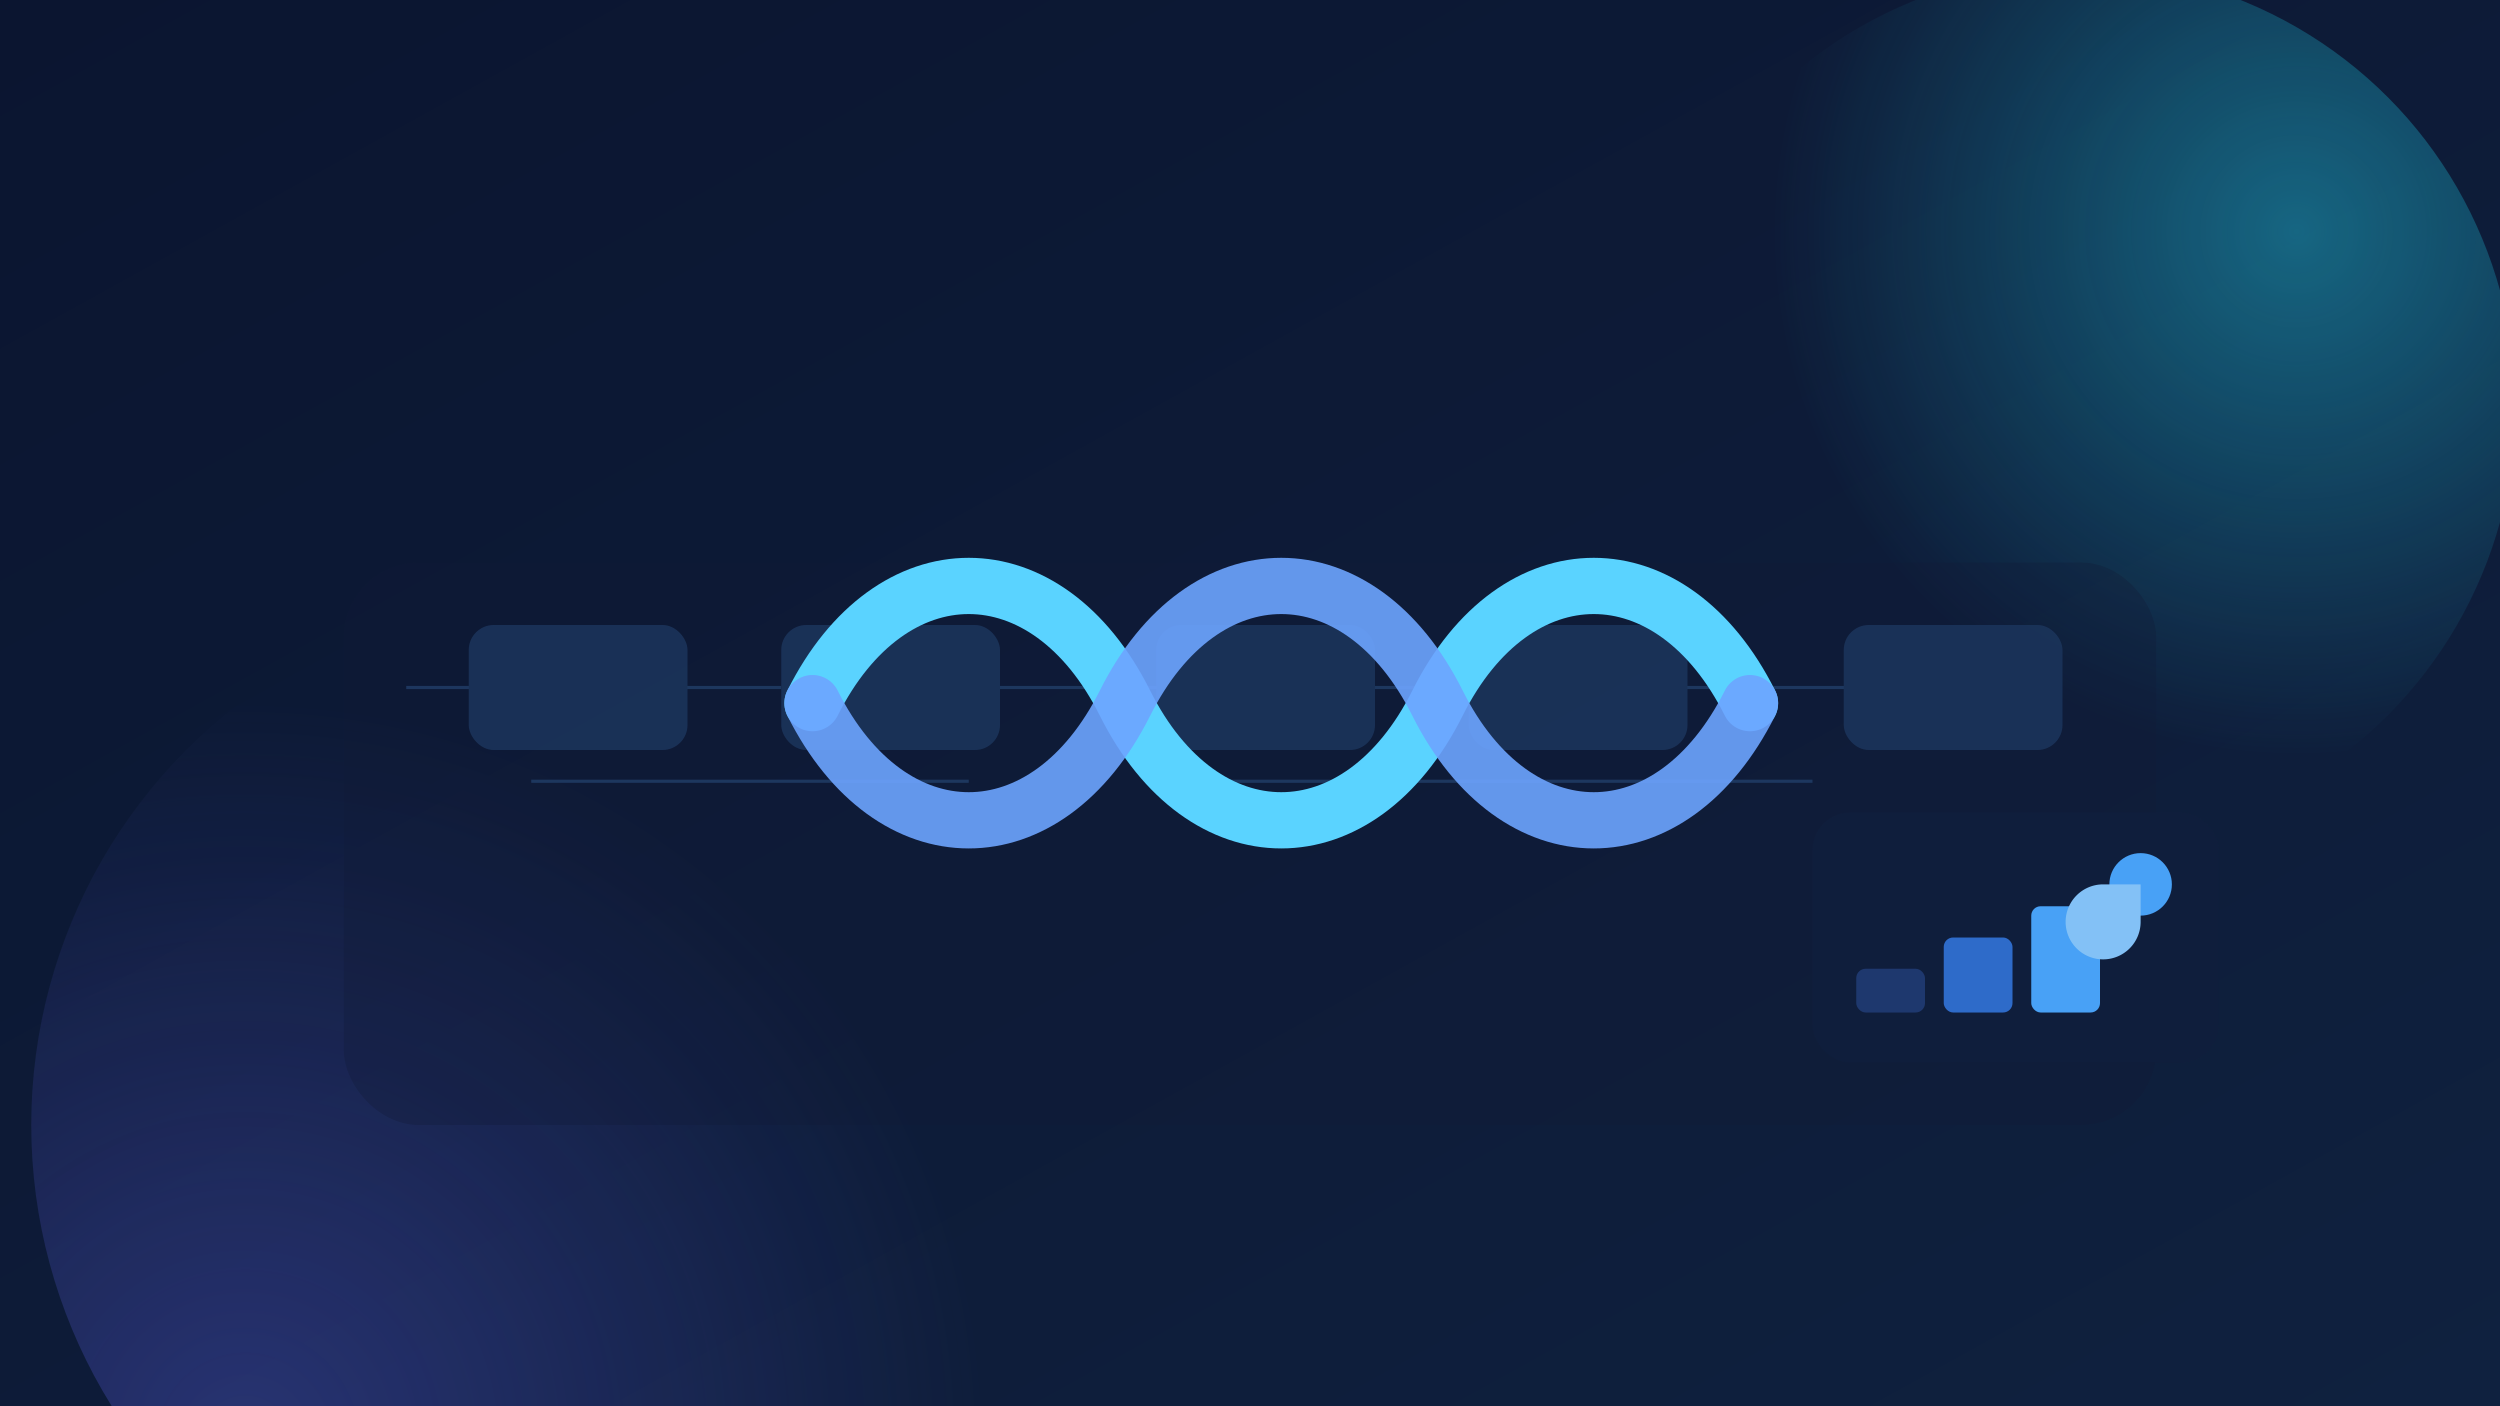 <svg xmlns="http://www.w3.org/2000/svg" width="1600" height="900" viewBox="0 0 1600 900" role="img">
  <defs>
    <linearGradient id="bg" x1="0" y1="0" x2="1" y2="1">
      <stop offset="0" stop-color="#0b1530"/>
      <stop offset="1" stop-color="#0f213f"/>
    </linearGradient>
    <radialGradient id="glow" cx="0.75" cy="0.3" r="0.6">
      <stop offset="0" stop-color="#22d3ee" stop-opacity="0.45"/>
      <stop offset="1" stop-color="#22d3ee" stop-opacity="0"/>
    </radialGradient>
    <radialGradient id="glow2" cx="0.2" cy="0.8" r="0.7">
      <stop offset="0" stop-color="#6366f1" stop-opacity="0.35"/>
      <stop offset="1" stop-color="#6366f1" stop-opacity="0"/>
    </radialGradient>
    <filter id="blur">
      <feGaussianBlur stdDeviation="60"/>
    </filter>
    <filter id="soft" x="-20%" y="-20%" width="140%" height="140%">
      <feDropShadow dx="0" dy="18" stdDeviation="24" flood-color="#000" flood-opacity="0.35"/>
    </filter>
  </defs>

  <rect width="1600" height="900" fill="url(#bg)"/>

  <!-- ambient blobs -->
  <g opacity="0.9">
    <circle cx="1330" cy="260" r="280" fill="url(#glow)" filter="url(#blur)"/>
    <circle cx="360" cy="720" r="340" fill="url(#glow2)" filter="url(#blur)"/>
  </g>

  <!-- abstract cloud + nodes motif -->
  <g transform="translate(220,180)" opacity="0.9">
    <rect x="0" y="180" width="1160" height="360" rx="48" fill="#0f1c38" opacity="0.35"/>
    <g stroke="#1f3a63" stroke-width="2">
      <path d="M40 260h240"/>
      <path d="M340 260h200"/>
      <path d="M640 260h420"/>
      <path d="M120 320h280"/>
      <path d="M520 320h420"/>
    </g>
    <g fill="#1b335a">
      <rect x="80" y="220" width="140" height="80" rx="16"/>
      <rect x="280" y="220" width="140" height="80" rx="16"/>
      <rect x="520" y="220" width="140" height="80" rx="16"/>
      <rect x="720" y="220" width="140" height="80" rx="16"/>
      <rect x="960" y="220" width="140" height="80" rx="16"/>
    </g>
  </g>

  <!-- centerpiece: DevOps loop -->
  <g transform="translate(400,240)" filter="url(#soft)">
    <path d="M120,210c50-100,150-100,200,0s150,100,200,0s150-100,200,0" fill="none" stroke="#5ad3ff" stroke-width="36" stroke-linecap="round"/>
    <path d="M120,210c50 100,150 100,200 0s150-100,200 0s150 100,200 0" fill="none" stroke="#6da4ff" stroke-width="36" stroke-linecap="round" opacity="0.9"/>
  </g>

  <!-- small decorative charts -->
  <g transform="translate(1160,520)" fill="#9bd5ff" opacity="0.95">
    <rect x="0" y="0" width="260" height="160" rx="24" fill="#0f1e3c"/>
    <rect x="28" y="100" width="44" height="28" rx="6" fill="#1e3a70"/>
    <rect x="84" y="80" width="44" height="48" rx="6" fill="#2f6fd0"/>
    <rect x="140" y="60" width="44" height="68" rx="6" fill="#4aa8ff"/>
    <circle cx="210" cy="46" r="20" fill="#4aa8ff"/>
    <path d="M210 46v24A24 24 0 1 1 186 46" fill="#88caff"/>
  </g>
</svg>
